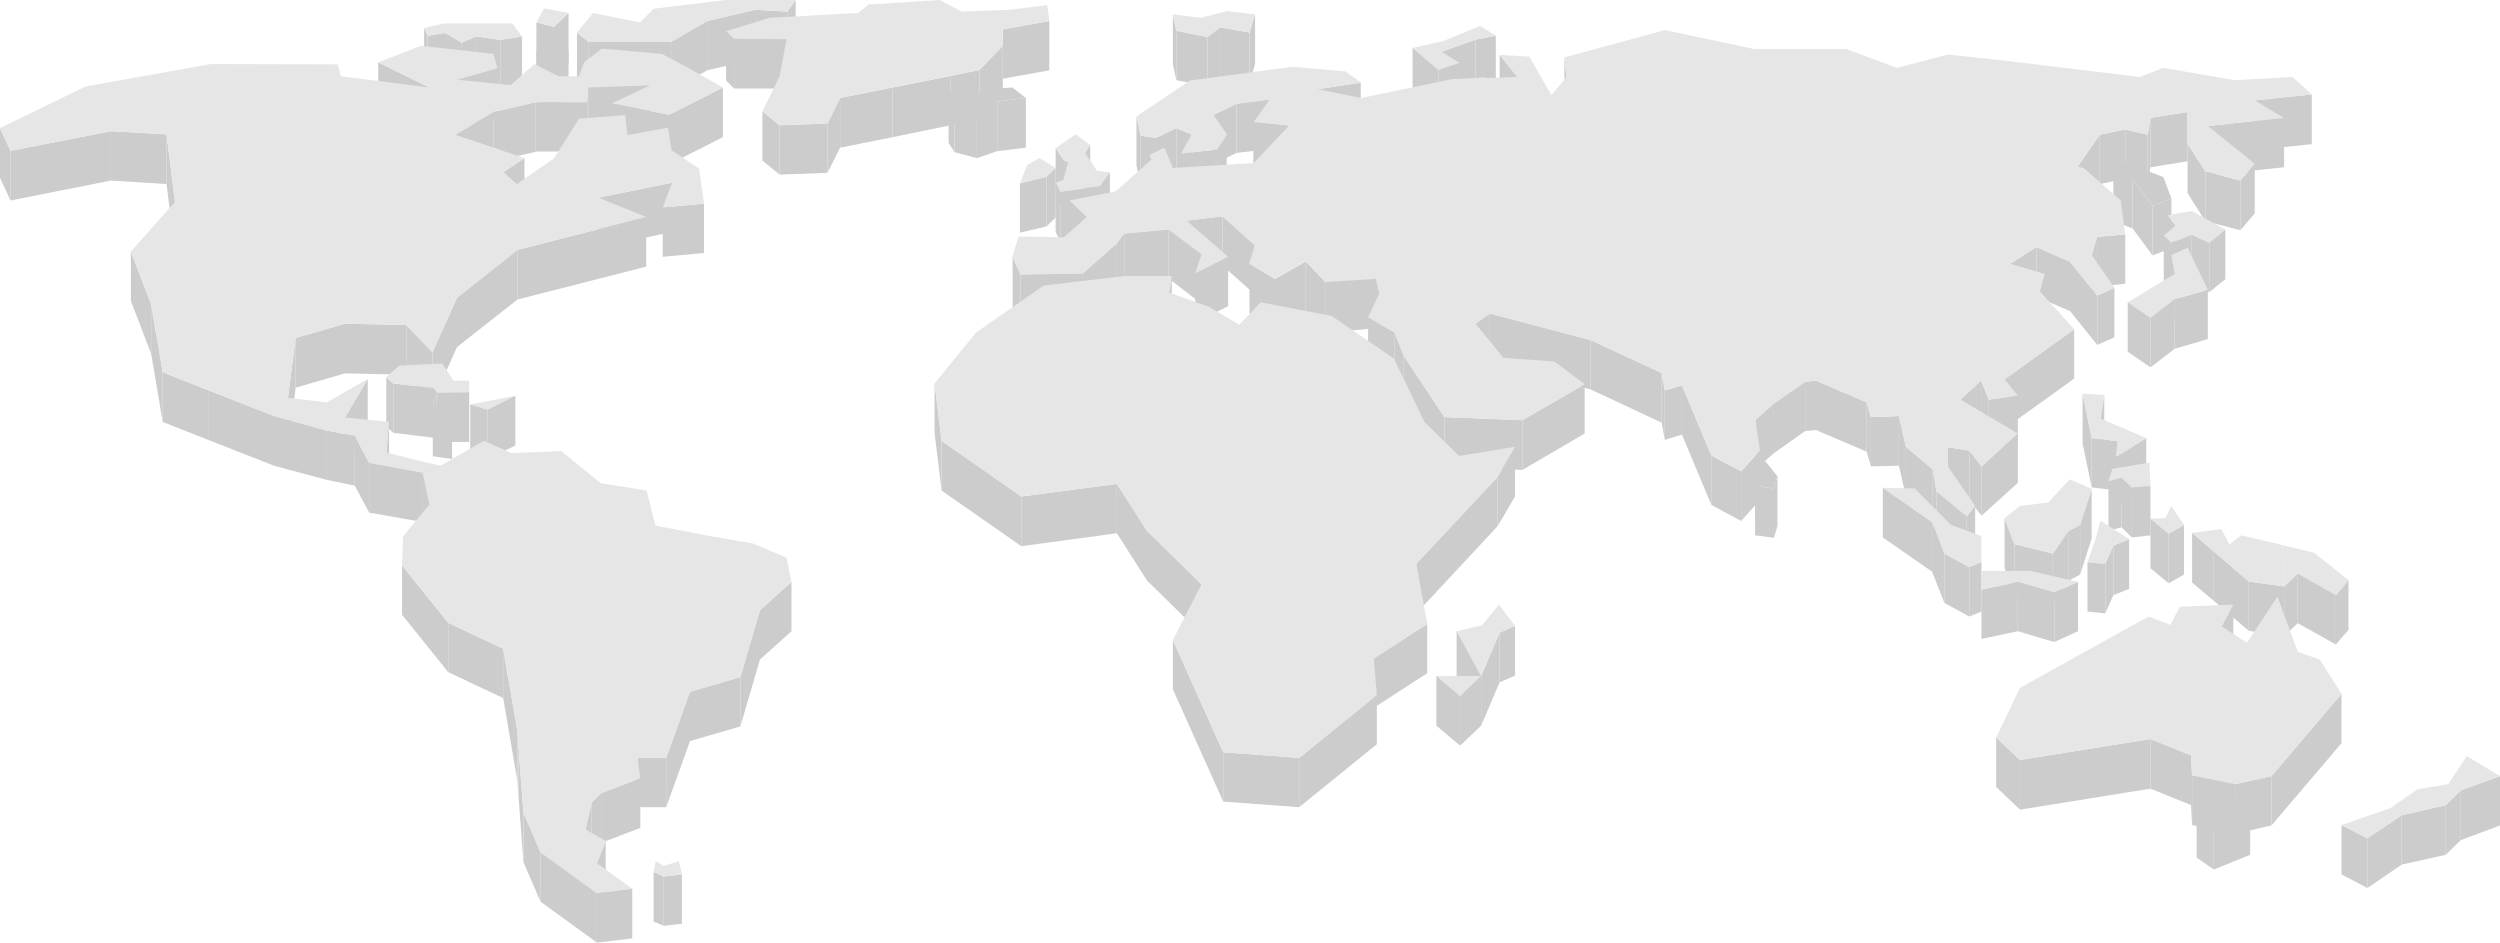 <?xml version="1.0" encoding="UTF-8"?>
<svg id="Ebene_2" xmlns="http://www.w3.org/2000/svg" version="1.1" viewBox="0 0 714.5 269.4">
  <!-- Generator: Adobe Illustrator 29.8.0, SVG Export Plug-In . SVG Version: 2.1.1 Build 160)  -->
  <defs>
    <style>
      .st0 {
        fill: #e6e6e6;
      }

      .st1 {
        fill: #ccc;
      }
    </style>
  </defs>
  <g id="Vrstva_1">
    <g>
      <g>
        <polygon class="st1" points="336.2 8.8 336.2 22.9 335.2 18.3 335.2 4.1 336.2 8.8"/>
        <polygon class="st1" points="357.1 9.3 357.1 23.5 348.7 21.9 348.7 7.8 357.1 9.3"/>
        <polygon class="st1" points="358.7 4.1 358.7 18.3 357.1 23.5 357.1 9.3 358.7 4.1"/>
        <polygon class="st1" points="345.1 10.6 345.1 24.7 336.2 22.9 336.2 8.8 345.1 10.6"/>
        <polygon class="st1" points="348.7 7.8 348.7 21.9 345.1 24.7 345.1 10.6 348.7 7.8"/>
        <polygon class="st0" points="350.6 3.2 358.7 4.1 357.1 9.3 348.7 7.8 345.1 10.6 336.2 8.8 335.2 4.1 343.2 5.1 350.6 3.2"/>
        <polygon class="st1" points="427.5 10.2 427.5 24.3 421.7 25.4 421.7 11.3 427.5 10.2"/>
        <polygon class="st1" points="421.7 11.3 421.7 25.4 412 29 412 14.8 421.7 11.3"/>
        <polygon class="st0" points="423 7.4 427.5 10.2 421.7 11.3 412 14.8 417.2 18 411.1 20 403.7 13.7 412.6 11.7 423 7.4"/>
        <polygon class="st1" points="411.1 20 411.1 34.1 403.7 27.8 403.7 13.7 411.1 20"/>
        <polygon class="st1" points="417.2 18 417.2 32.2 411.1 34.1 411.1 20 417.2 18"/>
        <polygon class="st1" points="388.9 23.6 388.9 37.8 376.5 39.6 376.5 25.5 388.9 23.6"/>
        <polygon class="st1" points="359.1 26.9 359.1 41.1 359 41 359 26.9 359.1 26.9"/>
        <polygon class="st1" points="359 26.9 359 41 358.9 41.1 358.9 27 359 26.9"/>
        <polygon class="st1" points="362.7 28.4 362.7 42.6 353.4 43.7 353.4 29.6 362.7 28.4"/>
        <polygon class="st1" points="353.4 29.6 353.4 43.7 346.8 46.9 346.8 32.8 353.4 29.6"/>
        <polygon class="st1" points="368.4 35.8 368.4 50 358.2 48.9 358.2 34.8 368.4 35.8"/>
        <polygon class="st1" points="340.5 38.4 340.5 52.6 336.2 50.8 336.2 36.6 340.5 38.4"/>
        <polygon class="st1" points="326 38.8 326 53 324.8 47.3 324.8 33.2 326 38.8"/>
        <polygon class="st1" points="330.4 39.4 330.4 53.5 326 53 326 38.8 330.4 39.4"/>
        <polygon class="st1" points="336.2 36.6 336.2 50.8 330.4 53.5 330.4 39.4 336.2 36.6"/>
        <polygon class="st1" points="350.6 38.3 350.6 52.5 347.9 56.8 347.9 42.7 350.6 38.3"/>
        <polygon class="st1" points="311.6 41.4 311.6 55.5 310.1 57.9 310.1 43.7 311.6 41.4"/>
        <polygon class="st1" points="347.9 42.7 347.9 56.8 337.5 58.1 337.5 43.9 347.9 42.7"/>
        <polygon class="st1" points="426.7 45.2 426.7 59.4 424.4 36.4 424.4 22.3 426.7 45.2"/>
        <polygon class="st1" points="329.1 45.5 329.1 59.7 328.5 58.4 328.5 44.3 329.1 45.5"/>
        <polygon class="st1" points="304.1 45.9 304.1 60 301.7 56.4 301.7 42.3 304.1 45.9"/>
        <polygon class="st1" points="305.3 46.3 305.3 60.5 304.1 60 304.1 45.9 305.3 46.3"/>
        <polygon class="st1" points="301.7 48 301.7 62.2 299.1 64.7 299.1 50.5 301.7 48"/>
        <polygon class="st1" points="299.1 50.5 299.1 64.7 291.5 66.5 291.5 52.4 299.1 50.5"/>
        <polygon class="st0" points="307.4 38.4 311.6 41.4 310.1 43.7 313.5 48.8 317.2 49.2 314.4 53.1 303 54.9 301.7 52.2 303.9 51.4 305.3 46.3 304.1 45.9 301.7 42.3 307.4 38.4"/>
        <polygon class="st0" points="297.1 45.2 301.7 48 299.1 50.5 291.5 52.4 293.6 47.1 297.1 45.2"/>
        <polygon class="st1" points="317.2 49.2 317.2 63.4 314.4 67.2 314.4 53.1 317.2 49.2"/>
        <polygon class="st1" points="314.4 53.1 314.4 67.2 303 69 303 54.9 314.4 53.1"/>
        <polygon class="st1" points="303 54.9 303 69 301.7 66.3 301.7 52.2 303 54.9"/>
        <polygon class="st1" points="433.7 60.9 433.7 75 426.7 59.4 426.7 45.2 433.7 60.9"/>
        <polygon class="st1" points="310.6 62 310.6 76.1 305.6 71.4 305.6 57.3 310.6 62"/>
        <polygon class="st1" points="349.4 61.8 349.4 75.9 339.3 77.2 339.3 63 349.4 61.8"/>
        <polygon class="st1" points="334 65.5 334 79.6 321.3 80.8 321.3 66.7 334 65.5"/>
        <polygon class="st1" points="321.3 66.7 321.3 80.8 319.2 83.7 319.2 69.5 321.3 66.7"/>
        <polygon class="st1" points="358.7 70.1 358.7 84.2 349.4 75.9 349.4 61.8 358.7 70.1"/>
        <polygon class="st1" points="343.4 72.6 343.4 86.8 334 79.6 334 65.5 343.4 72.6"/>
        <polygon class="st1" points="433.7 60.9 433.7 75 415.6 87.3 415.6 73.2 433.7 60.9"/>
        <polygon class="st1" points="415.6 73.2 415.6 87.3 387.4 88.1 387.4 73.9 415.6 73.2"/>
        <polygon class="st1" points="351 73.3 351 87.5 341.6 92.2 341.6 78 351 73.3"/>
        <polygon class="st1" points="319.2 69.5 319.2 83.7 309.5 92.2 309.5 78.1 319.2 69.5"/>
        <polygon class="st1" points="309.5 78.1 309.5 92.2 291.7 92.5 291.7 78.4 309.5 78.1"/>
        <polygon class="st1" points="291.7 78.4 291.7 92.5 289.4 87.6 289.4 73.4 291.7 78.4"/>
        <polygon class="st1" points="364.4 79.7 364.4 93.8 357.1 89.6 357.1 75.4 364.4 79.7"/>
        <polygon class="st1" points="373.2 74.7 373.2 88.8 364.4 93.8 364.4 79.7 373.2 74.7"/>
        <polygon class="st1" points="378.8 80.6 378.8 94.8 373.2 88.8 373.2 74.7 378.8 80.6"/>
        <polygon class="st1" points="387.4 73.9 387.4 88.1 378.8 94.8 378.8 80.6 387.4 73.9"/>
        <path class="st0" d="M426.7,45.2l-2.2-23.1-9.4.5-26.1,5.4-12.4-2.5,12.4-1.9-4.5-3.2-15.2-1.3-29.2,3.9-15.2,10.2,1.1,5.6,4.5.5,5.8-2.7,4.3,1.8-3.1,5.5,10.4-1.2,2.8-4.3-3.9-5.5,6.7-3.2,9.3-1.2-4.5,6.4,10.1,1-10.1,10.7-23.1,1.4-2.4-5.8-4.3,2.1.6,1.3-10,8.9-.8.3-12.7,2.5,5,4.7-6.5,5.8-13-.2-1.8,5.9,2.3,5,17.8-.3,9.7-8.5,2.2-2.9,12.7-1.2,9.4,7.1-1.8,5.4,9.4-4.7-11.8-10.3,10.1-1.3,9.3,8.3-1.6,5.3,7.4,4.2,8.8-5,5.6,6,8.6-6.7,28.2-.8,18-12.3-7-15.6h0ZM359,27h-.1s.1-.1.1-.1h0s0,0,0,0h0Z"/>
      </g>
      <g>
        <polygon class="st1" points="433.7 22 433.7 36.1 428.6 29.8 428.6 15.7 433.7 22"/>
        <polygon class="st1" points="447.7 22 447.7 36.1 447.1 30.5 447.1 16.4 447.7 22"/>
        <polygon class="st1" points="660.7 27 660.7 41.2 644.4 42.9 644.4 28.7 660.7 27"/>
        <polygon class="st1" points="625.2 32 625.2 46.1 614.6 47.8 614.6 33.7 625.2 32"/>
        <polygon class="st1" points="652.8 33.7 652.8 47.8 631 50.1 631 36 652.8 33.7"/>
        <polygon class="st1" points="613.8 38.5 613.8 52.6 607.4 51.1 607.4 37 613.8 38.5"/>
        <polygon class="st1" points="607.4 37 607.4 51.1 600.1 52.6 600.1 38.5 607.4 37"/>
        <polygon class="st1" points="614.6 33.7 614.6 47.8 613.8 52.6 613.8 38.5 614.6 33.7"/>
        <polygon class="st1" points="600.1 38.5 600.1 52.6 593.8 61.8 593.8 47.6 600.1 38.5"/>
        <polygon class="st1" points="630.3 49 630.3 63.2 625.2 55.2 625.2 41.1 630.3 49"/>
        <polygon class="st1" points="609.5 51.1 609.5 65.3 604 63.2 604 49 609.5 51.1"/>
        <polygon class="st1" points="644.4 46.8 644.4 61 640.3 65.8 640.3 51.6 644.4 46.8"/>
        <polygon class="st1" points="640.3 51.6 640.3 65.8 630.3 63.2 630.3 49 640.3 51.6"/>
        <polygon class="st1" points="620.6 56.8 620.6 70.9 615.2 73 615.2 58.8 620.6 56.8"/>
        <polygon class="st1" points="605.4 45.7 618.3 50.6 620.6 56.8 615.2 58.8 609.5 51.1 604 49 605.4 45.7"/>
        <polygon class="st1" points="615.2 58.8 615.2 73 609.5 65.3 609.5 51.1 615.2 58.8"/>
        <polygon class="st1" points="621.8 64.5 621.8 78.7 619.5 75.7 619.5 61.5 621.8 64.5"/>
        <polygon class="st1" points="607.4 67 607.4 81.1 599.3 81.9 599.3 67.7 607.4 67"/>
        <polygon class="st1" points="620.5 69.4 620.5 83.5 618.4 81.5 618.4 67.3 620.5 69.4"/>
        <polygon class="st0" points="626.4 60.3 636 65.6 631.4 69.4 626.4 67.1 620.5 69.4 618.4 67.3 621.8 64.5 619.5 61.5 626.4 60.3"/>
        <polygon class="st1" points="636 65.6 636 79.8 631.4 83.5 631.4 69.4 636 65.6"/>
        <polygon class="st1" points="631.4 69.4 631.4 83.5 626.4 81.2 626.4 67.1 631.4 69.4"/>
        <polygon class="st1" points="626.4 67.1 626.4 81.2 620.5 83.5 620.5 69.4 626.4 67.1"/>
        <polygon class="st1" points="599.3 67.7 599.3 81.9 597.8 87.1 597.8 72.9 599.3 67.7"/>
        <polygon class="st1" points="591.6 74.8 591.6 88.9 582 84.8 582 70.6 591.6 74.8"/>
        <polygon class="st1" points="582 70.6 582 84.8 574.5 89.6 574.5 75.4 582 70.6"/>
        <polygon class="st1" points="621.5 78.3 621.5 92.5 620.6 87.1 620.6 72.9 621.5 78.3"/>
        <polygon class="st1" points="393.2 79.7 393.2 93.8 378.8 95.1 378.8 80.9 393.2 79.7"/>
        <polygon class="st1" points="584.4 78.3 584.4 92.5 583 97.4 583 83.3 584.4 78.3"/>
        <polygon class="st1" points="394.2 83.9 394.2 98 393.2 93.8 393.2 79.7 394.2 83.9"/>
        <polygon class="st1" points="599.4 84.5 599.4 98.6 591.6 88.9 591.6 74.8 599.4 84.5"/>
        <polygon class="st1" points="604.3 82.2 604.3 96.4 599.4 98.6 599.4 84.5 604.3 82.2"/>
        <polygon class="st1" points="631 82.8 631 96.9 621.5 99.7 621.5 85.5 631 82.8"/>
        <polygon class="st0" points="625.2 70.8 631 82.8 621.5 85.5 614.6 90.8 608.1 86.4 621.5 78.3 620.6 72.9 625.2 70.8"/>
        <polygon class="st1" points="621.5 85.5 621.5 99.7 614.6 105 614.6 90.8 621.5 85.5"/>
        <polygon class="st1" points="614.6 90.8 614.6 105 608.1 100.5 608.1 86.4 614.6 90.8"/>
        <polygon class="st1" points="425.8 89.6 425.8 103.7 421.7 106.6 421.7 92.5 425.8 89.6"/>
        <polygon class="st1" points="398.6 95 398.6 109.1 391 104.8 391 90.7 398.6 95"/>
        <polygon class="st1" points="454.6 97.2 454.6 111.3 425.8 103.7 425.8 89.6 454.6 97.2"/>
        <polygon class="st1" points="401.2 101.7 401.2 115.8 398.6 109.1 398.6 95 401.2 101.7"/>
        <polygon class="st1" points="474.9 106.6 474.9 120.8 454.6 111.3 454.6 97.2 474.9 106.6"/>
        <polygon class="st1" points="592.8 94.1 592.8 108.2 572.9 122.5 572.9 108.4 592.8 94.1"/>
        <polygon class="st1" points="519 108.8 519 122.9 515.9 123.2 515.9 109.1 519 108.8"/>
        <polygon class="st1" points="480.7 110.1 480.7 124.2 475.8 125.7 475.8 111.6 480.7 110.1"/>
        <polygon class="st1" points="475.8 111.6 475.8 125.7 474.9 120.8 474.9 106.6 475.8 111.6"/>
        <polygon class="st1" points="566.2 108.7 566.2 122.9 560.3 128.3 560.3 114.2 566.2 108.7"/>
        <polygon class="st1" points="568.4 114.2 568.4 128.4 566.2 122.9 566.2 108.7 568.4 114.2"/>
        <polygon class="st1" points="576.7 113.1 576.7 127.3 568.4 128.4 568.4 114.2 576.7 113.1"/>
        <polygon class="st1" points="533.5 115 533.5 129.1 519 122.9 519 108.8 533.5 115"/>
        <polygon class="st1" points="515.9 109.1 515.9 123.2 507 129.5 507 115.3 515.9 109.1"/>
        <polygon class="st1" points="412.8 119.2 412.8 133.3 401.2 115.8 401.2 101.7 412.8 119.2"/>
        <polygon class="st1" points="534.7 119.2 534.7 133.3 533.5 129.1 533.5 115 534.7 119.2"/>
        <polygon class="st1" points="542.7 118.9 542.7 133.1 534.7 133.3 534.7 119.2 542.7 118.9"/>
        <polygon class="st1" points="601.4 112.9 601.4 127 600.3 133.7 600.3 119.6 601.4 112.9"/>
        <polygon class="st1" points="507 115.3 507 129.5 501.7 134.2 501.7 120 507 115.3"/>
        <polygon class="st1" points="435.1 120.1 435.1 134.3 412.8 133.3 412.8 119.2 435.1 120.1"/>
        <polygon class="st1" points="452.9 109.8 452.9 123.9 435.1 134.3 435.1 120.1 452.9 109.8"/>
        <polygon class="st1" points="597.8 125.2 597.8 139.3 595.2 126.7 595.2 112.5 597.8 125.2"/>
        <polygon class="st1" points="605.2 126.1 605.2 140.2 597.8 139.3 597.8 125.2 605.2 126.1"/>
        <polygon class="st1" points="544.7 127.7 544.7 141.8 542.7 133.1 542.7 118.9 544.7 127.7"/>
        <polygon class="st1" points="562.9 128.8 562.9 142.9 556.7 141.9 556.7 127.8 562.9 128.8"/>
        <polygon class="st1" points="489.1 130.2 489.1 144.3 480.7 124.2 480.7 110.1 489.1 130.2"/>
        <polygon class="st1" points="613.4 125.2 613.4 139.3 604.7 144.7 604.7 130.6 613.4 125.2"/>
        <polygon class="st0" points="595.2 112.5 601.4 112.9 600.3 119.6 613.4 125.2 604.7 130.6 605.2 126.1 597.8 125.2 595.2 112.5"/>
        <polygon class="st1" points="576.7 123.9 576.7 138 566.3 147.4 566.3 133.3 576.7 123.9"/>
        <polygon class="st1" points="566.3 133.3 566.3 147.4 562.9 142.9 562.9 128.8 566.3 133.3"/>
        <polygon class="st1" points="552.4 134.2 552.4 148.4 544.7 141.8 544.7 127.7 552.4 134.2"/>
        <polygon class="st1" points="503 128.8 503 142.9 497.6 148.9 497.6 134.7 503 128.8"/>
        <polygon class="st1" points="497.6 134.7 497.6 148.9 489.1 144.3 489.1 130.2 497.6 134.7"/>
        <polygon class="st1" points="502.9 135.8 502.9 149.9 501.6 147.4 501.6 133.3 502.9 135.8"/>
        <polygon class="st1" points="606.3 136.5 606.3 150.7 602.6 151.7 602.6 137.6 606.3 136.5"/>
        <polygon class="st1" points="609.3 139.4 609.3 153.6 606.3 150.7 606.3 136.5 609.3 139.4"/>
        <polygon class="st0" points="614.3 132.2 614.6 138.9 609.3 139.4 606.3 136.5 602.6 137.6 603.7 134 614.3 132.2"/>
        <polygon class="st1" points="614.6 138.9 614.6 153 609.3 153.6 609.3 139.4 614.6 138.9"/>
        <polygon class="st1" points="507 139.6 507 153.7 501.6 153 501.6 138.9 507 139.6"/>
        <polygon class="st1" points="504.5 131.8 508 136.1 507 139.6 501.6 138.9 502.9 135.8 501.6 133.3 504.5 131.8"/>
        <polygon class="st1" points="508 136.1 508 150.3 507 153.7 507 139.6 508 136.1"/>
        <polygon class="st1" points="553.4 140.4 553.4 154.5 552.4 148.4 552.4 134.2 553.4 140.4"/>
        <polygon class="st0" points="475.8 8.6 501.3 14 527.6 14 542.1 19.4 556.7 15.6 571 17.1 611.5 22 618.3 19.4 638.5 22.9 655.2 22 660.7 27 644.4 28.7 652.8 33.7 631 36 644.4 46.8 640.3 51.6 630.3 49 625.2 41.1 625.2 32 614.6 33.7 613.8 38.5 607.4 37 600.1 38.5 593.8 47.6 595.5 48 606.1 57.3 607.4 67 599.3 67.7 597.8 72.9 604.3 82.2 599.4 84.5 591.6 74.8 582 70.6 574.5 75.4 584.4 78.3 583 83.3 592.8 94.1 572.9 108.4 576.7 113.1 568.4 114.2 566.2 108.7 560.3 114.2 576.7 123.9 566.3 133.3 562.9 128.8 556.7 127.8 556.7 133.3 564.5 144.6 562.1 147.6 553.4 140.4 552.4 134.2 544.7 127.7 542.7 118.9 534.7 119.2 533.5 115 519 108.8 515.9 109.1 507 115.3 501.7 120 503 128.8 497.6 134.7 489.1 130.2 480.7 110.1 475.8 111.6 474.9 106.6 454.6 97.2 425.8 89.6 421.7 92.5 429.7 102.3 444.2 103.3 452.9 109.8 435.1 120.1 412.8 119.2 401.2 101.7 398.6 95 391 90.7 394.2 83.9 393.2 79.7 378.8 80.6 386.7 72.9 416.9 43.7 424.4 22.3 433.7 22 428.6 15.7 437.1 16.2 443.4 27.2 447.7 22 447.1 16.4 475.8 8.6"/>
        <polygon class="st1" points="562.1 147.6 562.1 161.7 553.4 154.5 553.4 140.4 562.1 147.6"/>
        <polygon class="st1" points="564.5 144.6 564.5 158.8 562.1 161.7 562.1 147.6 564.5 144.6"/>
        <polygon class="st1" points="552.2 149.2 552.2 163.4 538.1 153.6 538.1 139.4 552.2 149.2"/>
        <polygon class="st1" points="597.8 139.7 597.8 153.9 594.5 164.2 594.5 150 597.8 139.7"/>
        <polygon class="st1" points="594.5 150 594.5 164.2 591.1 166 591.1 151.8 594.5 150"/>
        <polygon class="st1" points="624.2 150 624.2 164.2 619.8 166.7 619.8 152.5 624.2 150"/>
        <polygon class="st1" points="619.8 152.5 619.8 166.7 614.6 162.4 614.6 148.2 619.8 152.5"/>
        <polygon class="st0" points="620.5 144.6 624.2 150 619.8 152.5 614.6 148.2 618.9 148.1 620.5 144.6"/>
        <polygon class="st1" points="632.7 157.6 632.7 171.7 626.5 166.5 626.5 152.3 632.7 157.6"/>
        <polygon class="st1" points="642.7 166.2 642.7 180.3 632.7 171.7 632.7 157.6 642.7 166.2"/>
        <polygon class="st1" points="652.8 167.6 652.8 181.8 642.7 180.3 642.7 166.2 652.8 167.6"/>
        <polygon class="st0" points="634.8 151.2 637.2 155.6 640.5 153 652.4 155.8 652.8 167.6 642.7 166.2 632.7 157.6 626.5 152.3 634.8 151.2"/>
        <polygon class="st1" points="575.7 155.5 575.7 169.7 572.9 162.3 572.9 148.1 575.7 155.5"/>
        <polygon class="st1" points="608.5 154.1 608.5 168.3 604 170.1 604 155.9 608.5 154.1"/>
        <polygon class="st1" points="586.7 158.2 586.7 172.3 575.7 169.7 575.7 155.5 586.7 158.2"/>
        <polygon class="st1" points="591.1 151.8 591.1 166 586.7 172.3 586.7 158.2 591.1 151.8"/>
        <polygon class="st0" points="591.5 137 597.8 139.7 594.5 150 591.1 151.8 586.7 158.2 575.7 155.5 572.9 148.1 577.3 144.6 585.4 143.6 591.5 137"/>
        <polygon class="st1" points="555.7 158.2 555.7 172.3 552.2 163.4 552.2 149.2 555.7 158.2"/>
        <polygon class="st0" points="600.3 148.8 608.5 154.1 604 155.9 601.7 161.2 596.6 160.7 598.9 154.1 600.3 148.8"/>
        <polygon class="st1" points="604 155.9 604 170.1 601.7 175.3 601.7 161.2 604 155.9"/>
        <polygon class="st1" points="601.7 161.2 601.7 175.3 596.6 174.8 596.6 160.7 601.7 161.2"/>
        <polygon class="st1" points="562.8 162.1 562.8 176.2 555.7 172.3 555.7 158.2 562.8 162.1"/>
        <polygon class="st0" points="538.1 139.4 547.2 139.6 557.6 150 566.3 153.2 566.3 160.7 562.8 162.1 555.7 158.2 552.2 149.2 538.1 139.4"/>
        <polygon class="st1" points="566.3 160.7 566.3 174.8 562.8 176.2 562.8 162.1 566.3 160.7"/>
        <polygon class="st1" points="576.7 166.3 576.7 180.4 566.3 182.6 566.3 168.5 576.7 166.3"/>
        <polygon class="st1" points="587.1 169.3 587.1 183.5 576.7 180.4 576.7 166.3 587.1 169.3"/>
        <polygon class="st1" points="593.9 166.3 593.9 180.4 587.1 183.5 587.1 169.3 593.9 166.3"/>
        <polygon class="st0" points="580.5 163.2 593.9 166.3 587.1 169.3 576.7 166.3 566.3 168.5 566.3 163.2 580.5 163.2"/>
      </g>
      <g>
        <polygon class="st1" points="227.4 0 227.4 14.1 225 17.4 225 3.3 227.4 0"/>
        <polygon class="st1" points="225 3.3 225 17.4 215.8 16.9 215.8 2.8 225 3.3"/>
        <polygon class="st1" points="215.8 2.8 215.8 16.9 202.1 20.1 202.1 6 215.8 2.8"/>
        <polygon class="st1" points="299.9 6 299.9 20.1 286.6 22.5 286.6 8.4 299.9 6"/>
        <polygon class="st1" points="209.8 11.1 209.8 25.3 207.5 23 207.5 8.9 209.8 11.1"/>
        <polygon class="st1" points="224.8 11.2 224.8 25.3 209.8 25.3 209.8 11.1 224.8 11.2"/>
        <polygon class="st1" points="202.1 6 202.1 20.1 191.9 26 191.9 11.9 202.1 6"/>
        <rect class="st1" x="168.1" y="11.9" width="23.9" height="14.1"/>
        <polygon class="st1" points="168.1 11.9 168.1 26 164.9 23.4 164.9 9.3 168.1 11.9"/>
        <polygon class="st0" points="227.4 0 225 3.3 215.8 2.8 202.1 6 191.9 11.9 168.1 11.9 164.9 9.3 169.5 3.7 182.9 6.4 186.8 2.5 207.5 0 227.4 0"/>
        <polygon class="st1" points="286.6 13.1 286.6 27.2 279.9 34.1 279.9 20 286.6 13.1"/>
        <polygon class="st1" points="279.9 20 279.9 34.1 271.7 35.8 271.7 21.7 279.9 20"/>
        <polygon class="st1" points="271.7 21.7 271.7 35.8 255.1 39.2 255.1 25 271.7 21.7"/>
        <polygon class="st1" points="255.1 25 255.1 39.2 240.1 42.2 240.1 28 255.1 25"/>
        <polygon class="st1" points="293.2 28 293.2 42.2 285 43.2 285 29 293.2 28"/>
        <polygon class="st1" points="272.8 29.4 272.8 43.5 271.1 40.8 271.1 26.6 272.8 29.4"/>
        <polygon class="st1" points="275.8 24.4 279 27 281.9 25.5 289.3 25 293.2 28 285 29 279.2 31.1 272.8 29.4 271.1 26.6 275.8 24.4"/>
        <polygon class="st1" points="285 29 285 43.2 279.2 45.2 279.2 31.1 285 29"/>
        <polygon class="st1" points="279.2 31.1 279.2 45.2 272.8 43.5 272.8 29.4 279.2 31.1"/>
        <polygon class="st1" points="240.1 28 240.1 42.2 236.5 49.4 236.5 35.3 240.1 28"/>
        <polygon class="st1" points="222.8 35.8 222.8 49.9 217.9 45.9 217.9 31.8 222.8 35.8"/>
        <polygon class="st1" points="236.5 35.3 236.5 49.4 222.8 49.9 222.8 35.8 236.5 35.3"/>
        <polygon class="st0" points="268.5 0 274.9 3.3 288.2 2.8 299.3 1.5 299.9 6 286.6 8.4 286.6 13.1 279.9 20 271.7 21.7 255.1 25 240.1 28 236.5 35.3 222.8 35.8 217.9 31.8 222.8 21.8 224.8 11.2 209.8 11.1 207.5 8.9 219.9 5.1 245.3 3.7 248.2 1.3 268.5 0"/>
        <polygon class="st1" points="162.5 3.7 162.5 17.9 158.3 21.9 158.3 7.7 162.5 3.7"/>
        <polygon class="st1" points="158.3 7.7 158.3 21.9 153.3 20.5 153.3 6.4 158.3 7.7"/>
        <polygon class="st0" points="155.5 2.4 162.5 3.7 158.3 7.7 153.3 6.4 155.5 2.4"/>
        <polygon class="st1" points="127.2 9.4 127.2 23.6 122.2 24.3 122.2 10.2 127.2 9.4"/>
        <polygon class="st1" points="122.2 10.2 122.2 24.3 121.2 22.2 121.2 8 122.2 10.2"/>
        <polygon class="st1" points="143.1 11.4 143.1 25.5 136 24.5 136 10.4 143.1 11.4"/>
        <polygon class="st1" points="149.2 10.4 149.2 24.5 143.1 25.5 143.1 11.4 149.2 10.4"/>
        <polygon class="st1" points="132 12.2 132 26.4 127.2 23.6 127.2 9.4 132 12.2"/>
        <polygon class="st1" points="136 10.4 136 24.5 132 26.4 132 12.2 136 10.4"/>
        <polygon class="st0" points="146.4 6.7 149.2 10.4 143.1 11.4 136 10.4 132 12.2 127.2 9.4 122.2 10.2 121.2 8 126.7 6.7 134.4 6.7 146.4 6.7"/>
        <polygon class="st1" points="162.5 14.8 162.5 28.9 157.5 30.9 157.5 16.7 162.5 14.8"/>
        <polygon class="st1" points="157.5 16.7 157.5 30.9 153.3 28.9 153.3 14.8 157.5 16.7"/>
        <polygon class="st1" points="161.5 9.4 162.5 14.8 157.5 16.7 153.3 14.8 154.6 11.2 161.5 9.4"/>
        <polygon class="st1" points="142.2 19.5 142.2 33.6 130.7 36.9 130.7 22.8 142.2 19.5"/>
        <polygon class="st1" points="185.8 24.4 185.8 38.5 168.1 39.2 168.1 25 185.8 24.4"/>
        <polygon class="st1" points="122.7 25 122.7 39.2 108.1 31.9 108.1 17.8 122.7 25"/>
        <polygon class="st1" points="168.1 25 168.1 39.2 167.8 43.4 167.8 29.2 168.1 25"/>
        <rect class="st1" x="153.1" y="29.2" width="14.7" height="14.1"/>
        <polygon class="st1" points="153.1 29.2 153.1 43.4 141.1 46.1 141.1 32 153.1 29.2"/>
        <polygon class="st1" points="191.2 32.8 191.2 47 174.9 43.7 174.9 29.5 191.2 32.8"/>
        <polygon class="st1" points="206.6 25 206.6 39.2 191.2 47 191.2 32.8 206.6 25"/>
        <polygon class="st1" points="47.6 38.4 47.6 52.6 31.7 51.6 31.7 37.5 47.6 38.4"/>
        <polygon class="st1" points="141.1 32 141.1 46.1 130.1 52.6 130.1 38.5 141.1 32"/>
        <polygon class="st1" points="3 43.1 3 57.3 0 50.8 0 36.6 3 43.1"/>
        <polygon class="st1" points="31.7 37.5 31.7 51.6 3 57.3 3 43.1 31.7 37.5"/>
        <polygon class="st1" points="149.9 45.2 149.9 59.4 143.9 63.3 143.9 49.2 149.9 45.2"/>
        <polygon class="st1" points="192.1 52.2 192.1 66.3 171 70.7 171 56.5 192.1 52.2"/>
        <polygon class="st1" points="50 57.7 50 71.9 47.6 52.6 47.6 38.4 50 57.7"/>
        <polygon class="st1" points="201.2 58.2 201.2 72.3 189.4 73.4 189.4 59.3 201.2 58.2"/>
        <polygon class="st1" points="184.7 62 184.7 76.2 147.9 85.6 147.9 71.4 184.7 62"/>
        <polygon class="st1" points="147.9 71.4 147.9 85.6 130.6 99.2 130.6 85.1 147.9 71.4"/>
        <polygon class="st1" points="43.2 87 43.2 101.1 37.4 86 37.4 71.9 43.2 87"/>
        <polygon class="st1" points="116.1 92.9 116.1 107.1 98.6 106.7 98.6 92.5 116.1 92.9"/>
        <polygon class="st1" points="98.6 92.5 98.6 106.7 84.5 110.8 84.5 96.6 98.6 92.5"/>
        <polygon class="st1" points="123.6 100.7 123.6 114.9 116.1 107.1 116.1 92.9 123.6 100.7"/>
        <polygon class="st1" points="130.6 85.1 130.6 99.2 123.6 114.9 123.6 100.7 130.6 85.1"/>
        <polygon class="st1" points="46.5 106.4 46.5 120.6 43.2 101.1 43.2 87 46.5 106.4"/>
        <polygon class="st1" points="112.4 109.6 112.4 123.7 110.4 121.9 110.4 107.8 112.4 109.6"/>
        <polygon class="st1" points="123.8 110.9 123.8 125.1 112.4 123.7 112.4 109.6 123.8 110.9"/>
        <polygon class="st1" points="59.7 111.6 59.7 125.8 46.5 120.6 46.5 106.4 59.7 111.6"/>
        <polygon class="st0" points="126.4 103.9 129.6 108.8 134.1 108.8 134.1 112.1 124.8 112.2 123.8 110.9 112.4 109.6 110.4 107.8 114.1 104.5 119.6 104.2 126.4 103.9"/>
        <polygon class="st1" points="124.8 112.2 124.8 126.3 123.8 125.1 123.8 110.9 124.8 112.2"/>
        <polygon class="st1" points="134.1 112.1 134.1 126.3 124.8 126.3 124.8 112.2 134.1 112.1"/>
        <polygon class="st1" points="84.5 96.6 84.5 110.8 82.3 127.8 82.3 113.7 84.5 96.6"/>
        <polygon class="st1" points="129.2 113.7 129.2 117.1 123.7 116.3 129.2 113.7"/>
        <polygon class="st0" points="147.3 113.1 139.3 117.1 134.4 115.6 147.3 113.1"/>
        <polygon class="st1" points="147.3 113.1 147.3 127.3 139.3 131.2 139.3 117.1 147.3 113.1"/>
        <polygon class="st1" points="139.3 117.1 139.3 131.2 134.4 129.7 134.4 115.6 139.3 117.1"/>
        <polygon class="st1" points="129.2 117.1 129.2 131.2 123.7 130.4 123.7 116.3 129.2 117.1"/>
        <polygon class="st1" points="78.3 118.9 78.3 133.1 59.7 125.8 59.7 111.6 78.3 118.9"/>
        <polygon class="st1" points="105.1 108.3 105.1 122.5 98.6 133.4 98.6 119.3 105.1 108.3"/>
        <polygon class="st1" points="93.2 123 93.2 137.1 78.3 133.1 78.3 118.9 93.2 123"/>
        <polygon class="st1" points="101.4 124.6 101.4 138.8 93.2 137.1 93.2 123 101.4 124.6"/>
        <polygon class="st1" points="111.2 120.6 111.2 134.7 110.4 143.4 110.4 129.3 111.2 120.6"/>
        <polygon class="st1" points="105.5 132.3 105.5 146.5 101.4 138.8 101.4 124.6 105.5 132.3"/>
        <polygon class="st0" points="120.3 13.1 141 15.4 142.2 19.5 130.7 22.8 146 24.3 152.7 18.3 159.6 21.8 165.5 21.8 166.9 17.8 172 13.9 189.2 15.4 197.2 19.7 206.6 25 191.2 32.8 174.9 29.5 185.8 24.4 168.1 25 167.8 29.2 153.1 29.2 141.1 32 130.1 38.5 149.9 45.2 143.9 49.2 147.7 52.6 158.3 45.3 165.5 33.9 178.7 32.9 179.3 38.6 190.9 36.5 191.9 42.9 199.8 48.2 201.2 58.2 189.4 59.3 192.1 52.2 171 56.5 184.7 62 147.9 71.4 130.6 85.1 123.6 100.7 116.1 92.9 98.6 92.5 84.5 96.6 82.3 113.7 93.4 115 105.1 108.3 98.6 119.3 111.2 120.6 110.4 129.3 120.2 131.8 125.9 133.1 120.8 135.1 105.5 132.3 101.4 124.6 93.2 123 78.3 118.9 59.7 111.6 46.5 106.4 43.2 87 37.4 71.9 50 57.7 47.6 38.4 31.7 37.5 3 43.1 0 36.6 24.5 24.7 60.3 18.3 96.5 18.4 97.4 21.8 122.7 25 108.1 17.8 120.3 13.1"/>
        <polygon class="st1" points="120.8 135.1 120.8 149.2 105.5 146.5 105.5 132.3 120.8 135.1"/>
        <polygon class="st1" points="125.9 133.1 125.9 147.3 120.8 149.2 120.8 135.1 125.9 133.1"/>
      </g>
      <g>
        <polygon class="st1" points="125.9 133.1 125.9 147.3 120.8 149.2 120.8 135.1 125.9 133.1"/>
        <polygon class="st1" points="122.7 144.2 122.7 158.4 120.8 149.2 120.8 135.1 122.7 144.2"/>
        <polygon class="st1" points="226.2 166.3 226.2 180.4 217.2 188.5 217.2 174.4 226.2 166.3"/>
        <polygon class="st1" points="128.1 178 128.1 192.1 114.9 175.7 114.9 161.6 128.1 178"/>
        <polygon class="st1" points="143.8 185.4 143.8 199.5 128.1 192.1 128.1 178 143.8 185.4"/>
        <polygon class="st1" points="217.2 174.4 217.2 188.5 211.6 207.6 211.6 193.5 217.2 174.4"/>
        <polygon class="st1" points="211.6 193.5 211.6 207.6 197.2 211.8 197.2 197.7 211.6 193.5"/>
        <polygon class="st1" points="147.9 209.1 147.9 223.3 143.8 199.5 143.8 185.4 147.9 209.1"/>
        <polygon class="st1" points="148.2 213.6 148.2 227.8 147.9 223.3 147.9 209.1 148.2 213.6"/>
        <rect class="st1" x="182.2" y="216.6" width="8.2" height="14.1"/>
        <polygon class="st1" points="197.2 197.7 197.2 211.8 190.4 230.7 190.4 216.6 197.2 197.7"/>
        <polygon class="st1" points="183 222.4 183 236.6 171.8 240.9 171.8 226.7 183 222.4"/>
        <polygon class="st1" points="171.8 226.7 171.8 240.9 169.1 243.5 169.1 229.3 171.8 226.7"/>
        <polygon class="st1" points="149.6 232.3 149.6 246.4 148.2 227.8 148.2 213.6 149.6 232.3"/>
        <polygon class="st1" points="169.1 229.3 169.1 243.5 167.4 250.9 167.4 236.8 169.1 229.3"/>
        <polygon class="st1" points="154.5 243.6 154.5 257.7 149.6 246.4 149.6 232.3 154.5 243.6"/>
        <polygon class="st1" points="173.1 240.3 173.1 254.4 170.6 260.9 170.6 246.7 173.1 240.3"/>
        <polygon class="st1" points="194.9 249.9 194.9 264 189.7 264.6 189.7 250.5 194.9 249.9"/>
        <polygon class="st1" points="189.7 250.5 189.7 264.6 186.8 263.4 186.8 249.2 189.7 250.5"/>
        <polygon class="st0" points="194 246.1 194.9 249.9 189.7 250.5 186.8 249.2 187.4 246.1 189.7 247.5 193.7 246.2 194 246.1"/>
        <polygon class="st0" points="138.3 126 146.2 129.5 160.4 128.9 171.7 138.1 184.8 140.2 187.3 150.2 202.2 153.1 215.1 155.3 224.8 159.4 226.2 166.3 217.2 174.4 211.6 193.5 197.2 197.7 190.4 216.6 182.2 216.6 183 222.4 171.8 226.7 169.1 229.3 167.4 236.8 167.9 237.4 173.1 240.3 170.6 246.7 180.7 254 170.6 255.3 154.5 243.6 149.6 232.3 148.2 213.6 147.9 209.1 143.8 185.4 128.1 178 114.9 161.6 115.2 153.3 122.7 144.2 120.8 135.1 125.9 133.1 138.3 126"/>
        <polygon class="st1" points="170.6 255.3 170.6 269.4 154.5 257.7 154.5 243.6 170.6 255.3"/>
        <polygon class="st1" points="180.7 254 180.7 268.2 170.6 269.4 170.6 255.3 180.7 254"/>
      </g>
      <g>
        <polygon class="st1" points="334.9 78.9 334.9 93.1 334.1 97.7 334.1 83.6 334.9 78.9"/>
        <polygon class="st1" points="269.1 126 269.1 140.2 267.1 123.7 267.1 109.6 269.1 126"/>
        <polygon class="st1" points="433 127.7 433 141.9 428 150.4 428 136.3 433 127.7"/>
        <polygon class="st1" points="291.9 141.9 291.9 156.1 269.1 140.2 269.1 126 291.9 141.9"/>
        <polygon class="st1" points="319.2 138.3 319.2 152.4 291.9 156.1 291.9 141.9 319.2 138.3"/>
        <polygon class="st1" points="327.8 151.7 327.8 165.9 319.2 152.4 319.2 138.3 327.8 151.7"/>
        <polygon class="st1" points="428 136.3 428 150.4 404.8 175.3 404.8 161.1 428 136.3"/>
        <polygon class="st1" points="343.4 167 343.4 181.2 327.8 165.9 327.8 151.7 343.4 167"/>
        <polygon class="st1" points="433 178.9 433 193.1 428.6 195 428.6 180.8 433 178.9"/>
        <polygon class="st1" points="407.9 178.3 407.9 192.4 392.6 202.3 392.6 188.2 407.9 178.3"/>
        <polygon class="st1" points="428.6 180.8 428.6 195 423.3 207.4 423.3 193.2 428.6 180.8"/>
        <polygon class="st0" points="428.4 172.8 433 178.9 428.6 180.8 423.3 193.2 422.9 192.5 416.3 180.4 423.6 178.7 428.4 172.8"/>
        <polygon class="st1" points="422.9 192.5 416.3 180.4 416.3 194.6 422.9 206.6 423.3 207.4 423.3 193.2 422.9 192.5"/>
        <polygon class="st1" points="423.3 193.2 423.3 207.4 417.3 213.1 417.3 198.9 423.3 193.2"/>
        <polygon class="st0" points="423.3 193.2 417.3 198.9 410.5 193.2 423.3 193.2"/>
        <polygon class="st1" points="417.3 198.9 417.3 213.1 410.5 207.4 410.5 193.2 417.3 198.9"/>
        <polygon class="st1" points="349.6 215 349.6 229.1 335.2 197 335.2 182.9 349.6 215"/>
        <polygon class="st1" points="371.3 216.6 371.3 230.7 349.6 229.1 349.6 215 371.3 216.6"/>
        <polygon class="st1" points="393.5 198.6 393.5 212.7 371.3 230.7 371.3 216.6 393.5 198.6"/>
        <polygon class="st0" points="334.9 78.9 334.1 83.6 345.5 87.7 354.2 92.8 360.3 86.4 380.6 90.3 398.4 102.5 407.1 120.6 417 130.3 433 127.7 428 136.3 404.8 161.1 407.9 178.3 392.6 188.2 393.5 198.6 371.3 216.6 349.6 215 335.2 182.9 343.4 167 327.8 151.7 319.2 138.3 291.9 141.9 269.1 126 267.1 109.6 279 95 298.3 81.6 321.3 78.9 334.9 78.9"/>
      </g>
      <g>
        <polygon class="st1" points="656.7 163.9 656.7 178.1 652.8 181.8 652.8 167.6 656.7 163.9"/>
        <polygon class="st1" points="671.2 165.8 671.2 180 667.6 184.2 667.6 170.1 671.2 165.8"/>
        <polygon class="st0" points="652.4 155.8 661.4 158 671.2 165.8 667.6 170.1 656.7 163.9 652.8 167.6 652.4 155.8"/>
        <polygon class="st1" points="667.6 170.1 667.6 184.2 656.7 178.1 656.7 163.9 667.6 170.1"/>
        <polygon class="st1" points="638.3 172.8 638.3 186.9 634.9 193.1 634.9 179 638.3 172.8"/>
        <polygon class="st1" points="626.2 215.9 626.2 230.1 614.6 225.4 614.6 211.2 626.2 215.9"/>
        <polygon class="st1" points="614.6 211.2 614.6 225.4 577.3 231.4 577.3 217.2 614.6 211.2"/>
        <polygon class="st1" points="577.3 217.2 577.3 231.4 570.5 224.9 570.5 210.8 577.3 217.2"/>
        <polygon class="st1" points="626.5 221.6 626.5 235.8 626.2 230.1 626.2 215.9 626.5 221.6"/>
        <polygon class="st1" points="669.2 198.3 669.2 212.4 649.2 235.9 649.2 221.8 669.2 198.3"/>
        <polygon class="st1" points="649.2 221.8 649.2 235.9 638.8 238.3 638.8 224.1 649.2 221.8"/>
        <polygon class="st0" points="650.9 170.5 656.7 186.3 663 188.5 669.2 198.3 649.2 221.8 638.8 224.1 626.5 221.6 626.2 215.9 614.6 211.2 577.3 217.2 570.5 210.8 577.3 196.6 598.9 184.6 606.1 180.6 614.1 176.2 620.3 178.6 623 173.4 638.3 172.8 634.9 179 642.2 183.7 650.9 170.5"/>
        <polygon class="st1" points="638.8 224.1 638.8 238.3 626.5 235.8 626.5 221.6 638.8 224.1"/>
        <polygon class="st1" points="643.1 230.1 643.1 244.3 632.7 248.5 632.7 234.3 643.1 230.1"/>
        <polygon class="st1" points="632.7 234.3 632.7 248.5 627.8 245.1 627.8 230.9 632.7 234.3"/>
        <polygon class="st1" points="639.9 227.6 643.1 230.1 632.7 234.3 627.8 230.9 631.4 227.9 636.1 229.2 639.9 227.6"/>
        <polygon class="st1" points="714.5 221.8 714.5 235.9 703.3 240.1 703.3 225.9 714.5 221.8"/>
        <polygon class="st1" points="703.3 225.9 703.3 240.1 699 244.3 699 230.1 703.3 225.9"/>
        <polygon class="st1" points="699 230.1 699 244.3 686.4 247.1 686.4 233 699 230.1"/>
        <polygon class="st1" points="686.4 233 686.4 247.1 676.6 253.8 676.6 239.6 686.4 233"/>
        <polygon class="st1" points="676.6 239.6 676.6 253.8 669.2 249.9 669.2 235.8 676.6 239.6"/>
        <polygon class="st0" points="705 216.1 714.5 221.8 703.3 225.9 699 230.1 686.4 233 676.6 239.6 669.2 235.8 683.1 231 690.9 225.6 699.7 224.1 705 216.1"/>
      </g>
    </g>
  </g>
</svg>